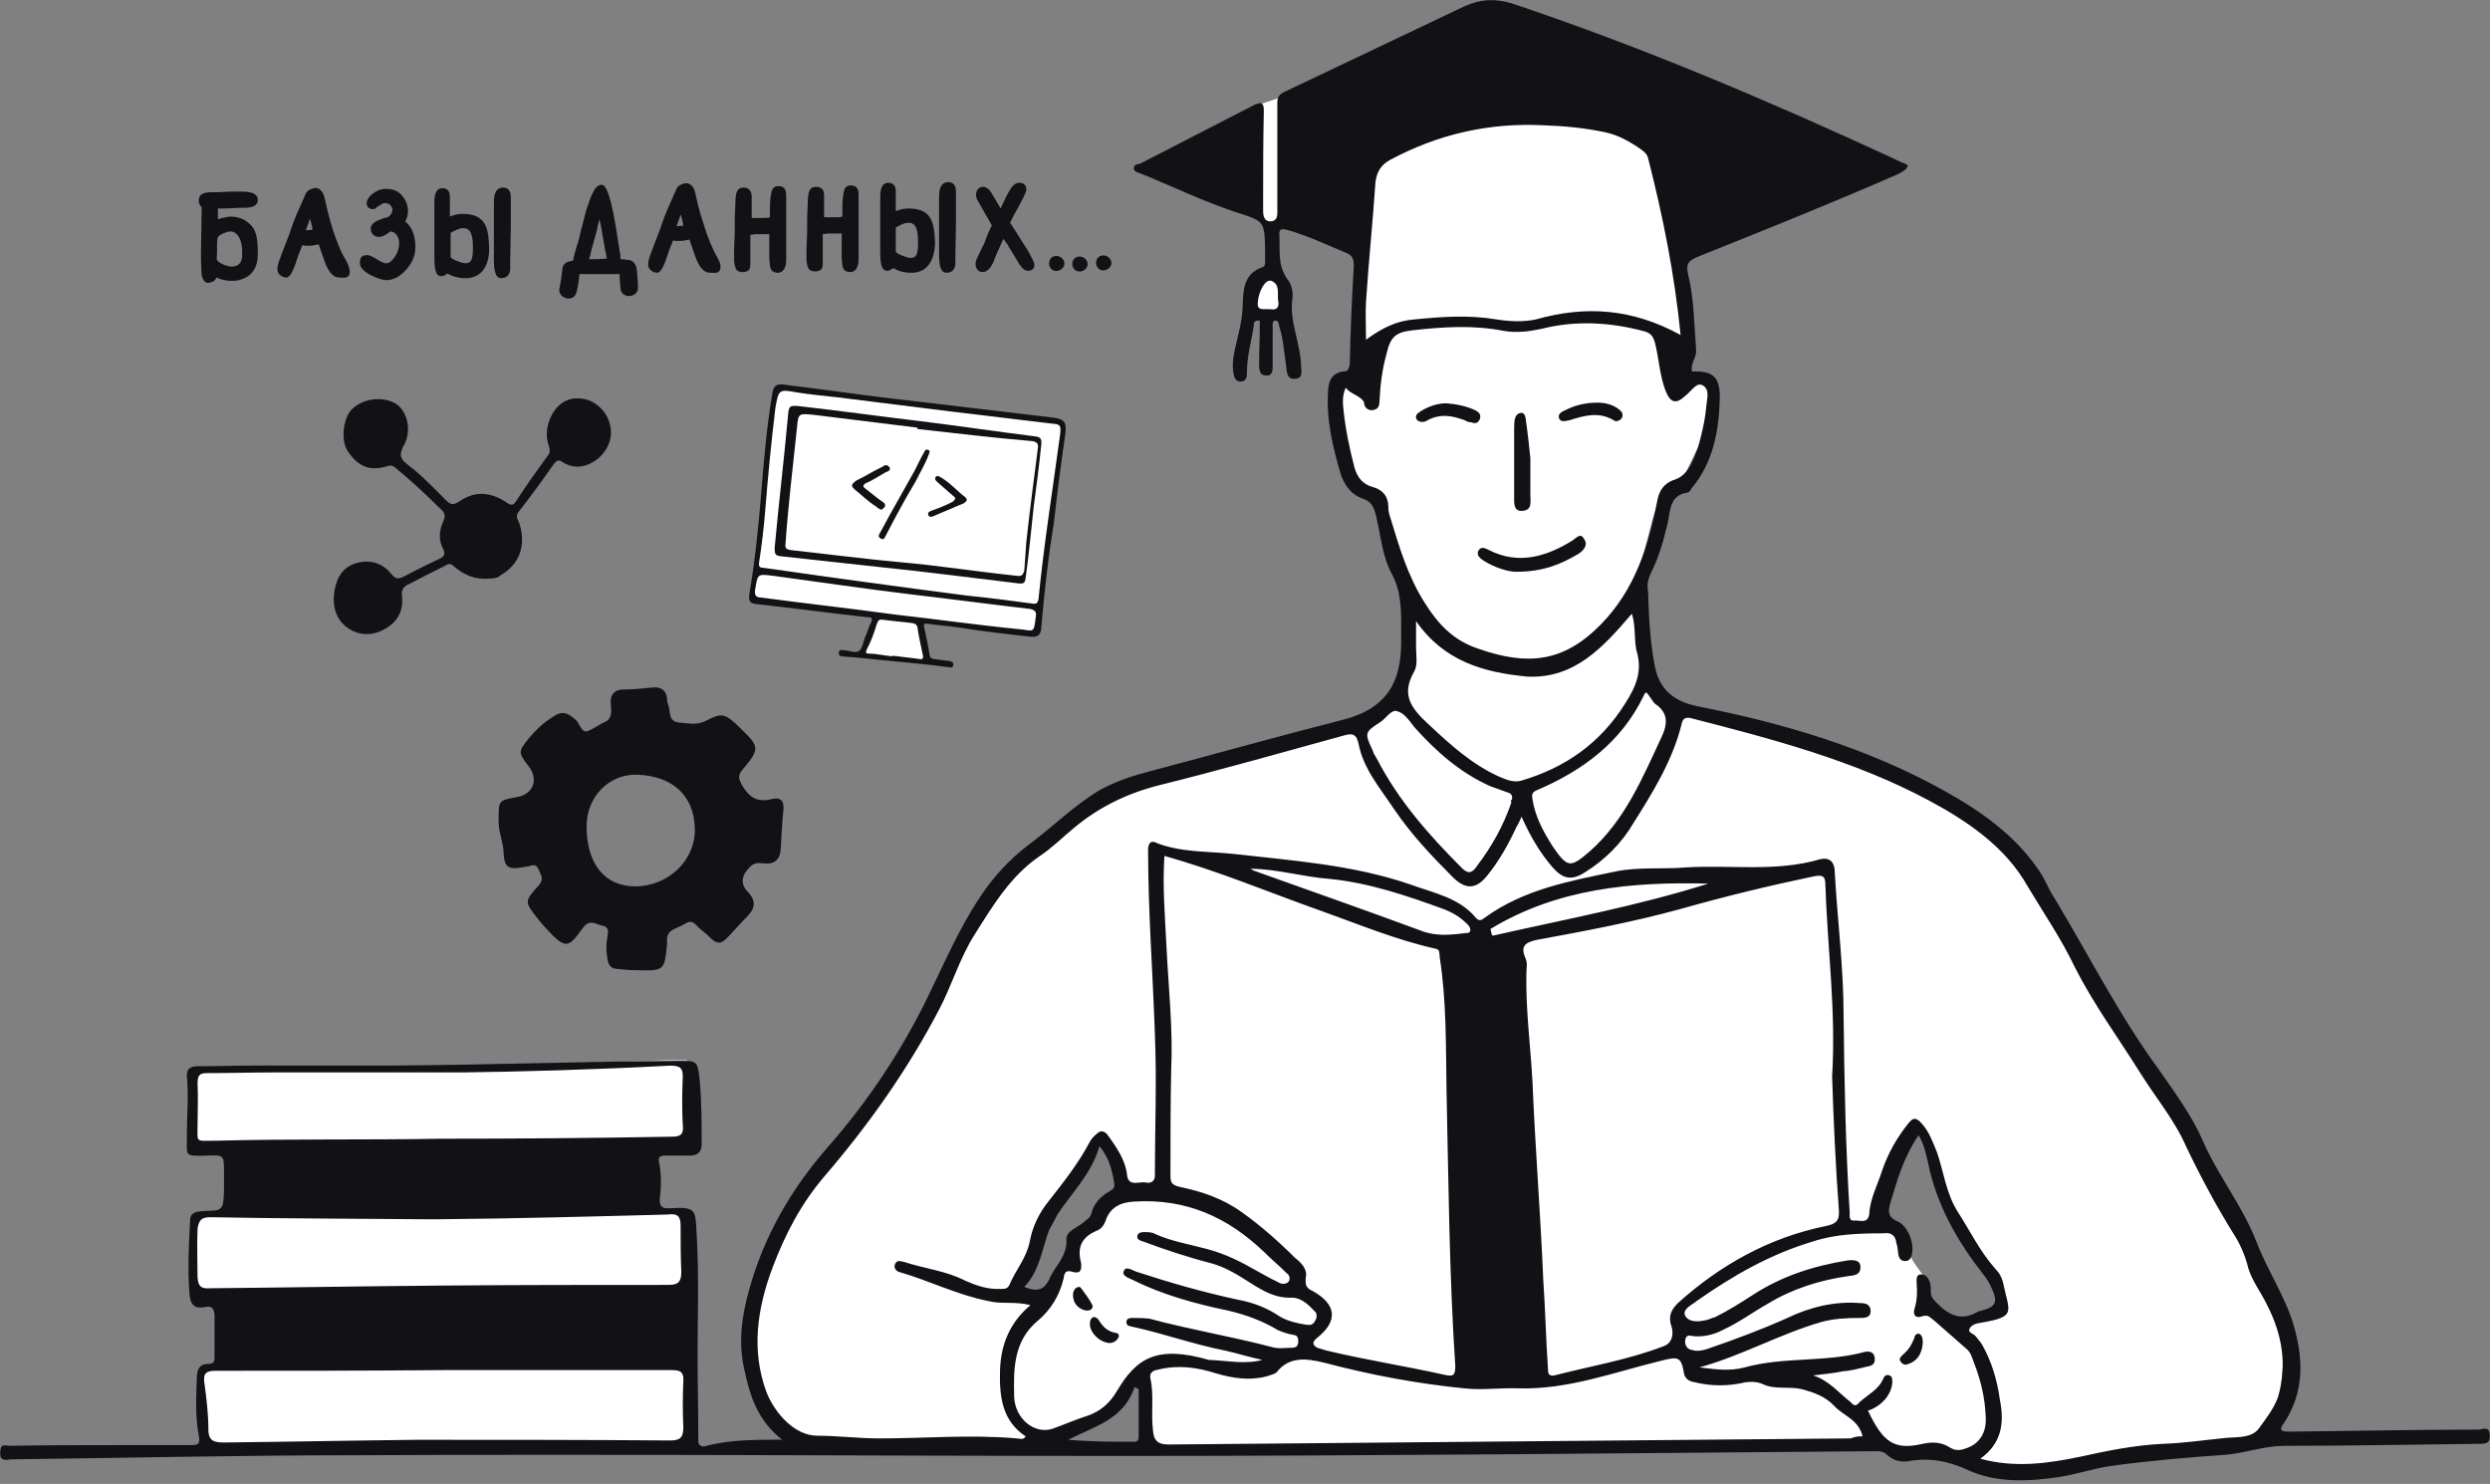 <svg height="267" viewBox="0 0 448 267" width="448" xmlns="http://www.w3.org/2000/svg"><rect x="0" y="0" width="448" height="267" fill="#808080" stroke="none"/><g fill="none"><path d="m3.469 4.766h.61.246c1.336 0 2.678-.123 2.924-.123.973 0 1.705 0 2.192-.123 1.096-.246 1.219-.973 1.219-1.219 0-1.582-1.945-1.582-3.651-1.582-.123 0-1.705 0-3.527.123-.363 0-.849 0-1.342 0-.83 0-1.932.182-2.068 1.174-.045.311-.019.733.097 1.031.032.078.389.525.389.473 0 0-.123 7.911-.123 7.911v.973.733c0 .849.123 2.192.123 2.555.246 1.219.733 1.459 1.219 1.459.733-.123 1.219-.363 1.459-.973.733.363 1.582.61 2.801.61s2.192-.363 3.041-.973c1.096-.849 1.582-2.192 1.582-3.897 0-2.068-.123-3.897-1.096-4.993-1.096-1.219-2.315-1.705-4.014-1.705-.61.123-1.336.246-2.068.486v-.123c-.013-.48-.013-1.089-.013-1.816zm-.097 9.35c-.032-.045-.052-.091-.071-.143-.065-.182-.045-.389-.019-.584.104-.94-.026-1.893.071-2.834.039-.35.052-.681.344-.888.447-.331 1.472-.765 2.036-.772.635-.006 1.2.441 1.517.986.493.849.603 1.939.603 2.905 0 .824-.039 1.686-.824 2.166-.532.324-1.213.331-1.816.156-.532-.143-1.517-.512-1.842-.992zm20.743-5.687c-.519-1.628-.947-3.281-1.29-4.922-.11-.532-.22-1.076-.493-1.55-.305-.532-.934-1.057-1.582-.843-.486.123-1.219.363-1.459.973-.486 1.096-.973 2.192-1.459 3.288-.486 1.096-.849 2.068-1.096 2.801-.246.61-.363 1.219-.61 1.705l-.973 2.555c-.123.363-.363.849-.486 1.336l-.123.246c-.363 1.096-.363 1.459-.363 1.705 0 .849.849 1.459 1.582 1.459.486 0 .973-.486 1.705-2.555.486-1.582.973-2.678 1.219-3.288.246.123.486.123.733.123h.486c.61 0 1.096-.123 1.705-.246.363 1.096.733 2.068 1.096 3.164.733 1.945 1.582 2.801 2.555 2.801.571 0 1.44.201 1.783-.376.136-.233.169-.512.149-.785-.084-1.251-1.07-2.458-1.569-3.586-.577-1.297-1.076-2.639-1.511-4.007zm-3.605.11c-.363.123-.61.123-.849.123h-.363c.246-.61.486-1.336.733-2.068 0 .123.123.246.123.363.11.363.233.849.357 1.582zm16.678-1.465c.363-.61.486-1.219.486-1.945 0-.849-.363-1.829-.973-2.555-.733-.973-1.705-1.336-3.041-1.336-1.705 0-3.411 1.459-3.411 2.555 0 .733.486 1.096 1.219 1.096.246 0 .363-.123.61-.363.246-.123.733-.486.973-.61.123-.123.363-.123.486-.123.849 0 1.336.61 1.336 1.219 0 .363-.123.849-.849 1.336-.363.123-.733.123-1.219.363-.61.246-1.829.61-1.829 1.705 0 .849.61 1.459 1.459 1.459.849 0 1.582-.61 2.068-.973.486 0 .849.246 1.096.61.363.363.486.973.486 1.582 0 .733-.246 1.582-.733 2.315-.363.486-.849 1.219-1.582 1.219-.486 0-1.096-.363-1.705-.733-.61-.363-1.219-.733-1.705-.733-.973 0-1.336.363-1.336 1.459 0 1.705 3.774 3.041 4.747 3.041 1.336 0 2.555-.733 3.527-1.829 1.219-1.336 1.705-2.678 1.705-4.137 0-1.829-.486-3.164-1.336-4.137-.117-.117-.357-.363-.48-.486zm17.527-6.082c-1.582.123-1.582 1.829-1.582 3.041v3.527 2.555.849 2.678c0 1.945.123 3.651 1.336 3.651 1.459 0 1.705-1.219 1.582-2.315l.123-6.692v-5.602c0-1.452-.849-1.692-1.459-1.692zm-7.185 4.747c-.733 0-1.459.123-2.315.486v-3.527c0-1.336-.733-1.582-1.336-1.582-1.459 0-1.459 1.829-1.459 2.924v3.411 2.555 1.096 2.315c0 1.829.123 3.527 1.219 3.527.486 0 .849-.246 1.096-.486.849.486 1.945.849 3.288.849 2.678 0 4.26-1.945 4.26-5.356-.123-3.534-.486-6.212-4.753-6.212zm.493 8.883c-.486 0-1.096-.246-1.705-.486-.363-.123-.733-.363-.973-.61 0-.123 0-.486 0-.973 0-.486 0-.973 0-1.096 0-.486 0-1.336 0-1.945v-.363c.486-.246 1.459-.849 2.192-.849.849 0 1.829.246 1.829 3.411-.006 2.185-.246 2.911-1.342 2.911zm42.842-7.061c-.61-1.829-.849-2.801-.973-3.288-.486-2.192-.61-2.678-.733-2.924-.123-.363-.363-.61-.61-.849-.363-.246-.733-.363-1.096-.246-.486.123-1.219.363-1.459.973-.486 1.096-.973 2.192-1.459 3.288-.486 1.096-.849 2.068-1.096 2.801-.246.61-.363 1.219-.61 1.705l-.973 2.555c-.123.363-.363.849-.486 1.336l-.123.246c-.363 1.096-.363 1.459-.363 1.705 0 .849.849 1.459 1.582 1.459.486 0 .973-.486 1.705-2.555.486-1.582.973-2.678 1.219-3.288.246.123.486.123.733.123h.486c.61 0 1.096-.123 1.705-.246.363 1.096.733 2.068 1.096 3.164.733 1.945 1.582 2.801 2.555 2.801.48 0 1.174.143 1.582-.162.214-.162.324-.434.357-.7.058-.616-.182-1.174-.473-1.692-.979-1.699-1.835-3.767-2.568-6.205zm-3.651.246c-.363.123-.61.123-.849.123h-.363c.246-.733.486-1.336.733-2.068 0 .123.123.246.123.363.117.363.24.849.357 1.582zm17.287-7.061c-.363 0-.733 0-.973.246-.363.246-.486.849-.61 1.705-.123.856-.123 2.068-.123 3.651-.246.123-.733.123-1.336.123h-1.096c-.246 0-.486 0-.849 0 0-.363 0-.849 0-1.459 0-1.096 0-1.829 0-2.432 0-.363-.123-1.582-1.459-1.582-1.219 0-1.336.973-1.459 2.068 0 .123 0 1.096-.123 3.164v1.829c0 .486 0 1.705-.123 4.014v2.192c.123.849.246 1.336.486 1.582.246.246.61.363 1.096.363.61 0 1.096-.246 1.219-.61.123-.246.123-.733.123-1.336v-.363c0-.733 0-1.582 0-2.555 0-.733 0-1.336 0-1.829l.849-.123h1.829.733v2.068 2.432c.123 1.096.123 1.459.246 1.705.123.246.363.733 1.336.733 1.459-.123 1.459-1.829 1.459-2.678 0-.486 0-1.219 0-2.315s0-1.829 0-2.315c0-.849 0-1.705 0-2.801v-.733c0-.973 0-1.945 0-2.801 0-.856-.006-1.822-1.226-1.945zm13.027-.123c-.363 0-.733 0-.973.246-.363.246-.486.849-.61 1.705-.123.849-.123 2.068-.123 3.651-.246.123-.733.123-1.336.123h-1.096c-.246 0-.486 0-.849 0 0-.363 0-.849 0-1.459 0-1.096 0-1.829 0-2.432 0-1.096-.486-1.582-1.459-1.582-1.219 0-1.336.973-1.459 2.068 0 .123 0 1.096-.123 3.164v1.829c0 .486 0 1.705-.123 4.014v2.192c.123.849.246 1.336.486 1.582.24.246.61.363 1.096.363.61 0 1.096-.246 1.219-.61.123-.246.123-.733.123-1.336v-.363c0-.733 0-1.582 0-2.555 0-.733 0-1.336 0-1.829l.849-.123h1.829.733v2.068 2.432c.123 1.096.123 1.459.246 1.705.123.246.363.733 1.336.733 1.459-.123 1.459-1.829 1.459-2.678 0-.486 0-1.219 0-2.315s0-1.829 0-2.315c0-.849 0-1.705 0-2.801v-.733c0-.973 0-1.945 0-2.801 0-.856-.013-1.822-1.226-1.945zm17.281-.603c-1.582.123-1.582 1.829-1.582 3.041v3.527 2.555.849 2.678c0 1.945.123 3.651 1.336 3.651 1.459 0 1.705-1.219 1.582-2.315l.123-6.692v-5.602c.006-1.452-.849-1.692-1.459-1.692zm-7.055 4.747c-.733 0-1.459.123-2.315.486v-3.527c0-1.336-.733-1.582-1.336-1.582-1.459 0-1.459 1.829-1.459 2.924v3.411 2.555 1.096 2.315c0 1.829.123 3.527 1.219 3.527.486 0 .849-.246 1.096-.486.849.486 1.945.849 3.288.849 2.678 0 4.137-1.945 4.26-5.356-.13-3.534-.493-6.212-4.753-6.212zm1.699 5.966c0 2.192-.246 2.924-1.336 2.924-.486 0-1.096-.246-1.705-.486-.363-.123-.733-.363-.973-.61 0-.123 0-.486 0-.973s0-.973 0-1.096c0-.486 0-1.336 0-1.945v-.363c.486-.246 1.459-.849 2.192-.849.849-.013 1.822.227 1.822 3.398zm20.328 2.678c-.246-.486-.61-1.219-1.219-2.068l-1.459-2.315c-.486-.733-.849-1.336-1.096-1.705l.61-1.219.733-1.336.849-1.582c.61-1.219.733-1.582.733-1.829 0-.733-.486-1.219-1.219-1.219-.61 0-1.096.363-1.459.849-.246.363-.61.973-.973 1.705 0 0-.849 1.829-.973 2.068l-1.582-2.678c-.486-.849-1.096-1.219-1.582-1.219-.921 0-1.368.908-1.245 1.744.045.331.22.629.383.921.824 1.42 1.634 2.847 2.445 4.273-.123.246-.363.733-.733 1.582l-.246.61c-.246.733-.486 1.336-.733 1.705l-.733 1.582c-.363.61-.486 1.096-.486 1.459 0 .849.486 1.459 1.219 1.459.486 0 1.096-.123 1.829-1.459.123-.123.363-.973.849-2.068.486-.973.733-1.705 1.096-2.432l.733.973c.246.486.486.849.733 1.219 0 0 1.096 1.822 1.096 1.829.318.532.668 1.154 1.2 1.504.441.292 1.148.279 1.543-.091.175-.162.272-.402.285-.642.019-.558-.357-1.148-.597-1.621zm-72.546.603c-.032 0-.071 0-.104.006-.311-.078-.713-.123-1.206-.123-.006-.071-.019-.149-.026-.227 0-.006 0-.006 0-.013 0-.363 0-.733-.123-1.096l-.733-4.623c-1.219-7.425-2.192-7.425-2.555-7.425-.61 0-1.096.486-1.582 1.459-.363.733-.733 1.829-1.096 2.924-.363 1.219-.61 2.432-.973 3.651-.246 1.096-.486 2.192-.849 3.164-.246.849-.486 1.705-.61 2.432-.123 0-.363.123-.486.123-.006 0-.019.006-.026.006-.888.071-1.433.765-1.433 1.576-.123 1.096-.246 2.068-.486 3.164-.486 1.945 2.555 2.801 3.041.849.298-1.096.434-2.192.538-3.288h3.599 1.582 1.829c.065-.006.136-.013.201-.019.052.824.078 1.673.162 2.458 0 2.068 3.164 1.945 3.164 0 0-1.096-.123-2.315-.246-3.411-.123-.856-.733-1.589-1.582-1.589zm-3.774-.24c-1.219.123-2.192.123-3.164.123v-.123c.123-.363.246-.849.363-1.459.363-1.459.849-2.924 1.096-4.014 0-.363.123-.733.246-1.096 0-.246.123-.363.123-.486.123.486.246 1.096.363 1.705.486 2.911.849 4.863.973 5.35z" fill="#111116" transform="translate(35.728 32.746)"/><path d="m89.71 147.427c0-3.411 0-3.411 3.288-4.014 2.924-.486 4.014-3.164 2.068-5.602-1.829-2.432-1.829-2.555 0-4.87 1.219-1.459 2.555-2.801 4.137-3.774 1.829-1.336 2.801-1.096 4.507.486.61.61.973 2.432 2.192 1.829 1.096-.486 2.068-1.219 3.164-1.705.973-.486.973-1.829.849-2.801-.246-2.068.61-3.041 2.801-2.924 1.582 0 3.164-.246 4.747-.363 1.459-.123 2.432.486 2.555 2.068 0 .246 0 .486.123.849.61 1.219-.123 3.288 2.192 3.411 1.582.123 2.924.486 4.507-.246 3.041-1.582 3.527-1.459 6.089.973.123.123.246.246.363.363 3.411 3.288 3.411 3.651.363 7.301-.849.973-.849 1.582-.246 2.678 1.219 2.192 2.678 3.411 5.479 2.678 1.459-.363 2.192.246 2.068 1.829-.246 2.432-.363 4.747-.486 7.185-.123 1.829-1.096 2.801-3.041 2.555-1.096-.123-1.945-.123-2.801.973-1.336 1.459-1.336 2.924 0 4.26 1.459 1.582 1.219 2.924-.246 4.383-1.336 1.336-2.555 2.801-3.774 4.014-.973.849-1.582.849-2.555 0-.61-.61-1.459-1.336-2.068-1.829-.849-.61-1.219-1.829-2.678-.973-1.459.973-3.527.973-3.288 3.288v.363c-.486 4.87-.486 4.87-5.479 4.747-1.219 0-2.555-.123-3.651-.246-1.459-.123-1.582-1.459-1.705-2.555-.123-1.096-.123-2.068.123-3.288.123-.973.246-1.705-.973-1.945-1.219-.24-2.192-1.219-3.411.363-2.678 3.651-3.041 4.137-6.815 0-.486-.486-.973-1.096-1.336-1.582-2.432-3.041-2.432-3.164.123-5.966 1.096-1.219.363-1.945 0-2.924-.486-1.219-1.336-.61-2.068-.486-.123 0-.123 0-.123 0-3.411.61-4.014.363-4.137-3.164-.246-1.803-.973-3.631-.856-5.337zm15.828 1.219c0 6.692 3.164 10.835 8.767 10.835 5.842 0 10.835-4.623 10.712-10.349-.123-6.329-4.383-9.493-10.226-9.739-5.239-.24-9.253 4.02-9.253 9.253zm-17.287-44.554c-2.801.246-4.623-.61-6.452-2.068-.61-.61-.973-.733-1.705-.246-2.192 1.096-4.383 2.192-6.452 3.288-.849.363-1.459.849-1.336 2.068.363 2.801-.849 4.87-3.164 6.089-1.945 1.096-4.137 1.219-6.205 0-2.432-1.459-3.164-4.014-2.801-6.692.363-2.192 1.219-4.26 3.651-5.11 2.555-.849 4.993-.246 6.692 1.945.733.849 1.219.849 2.192.363 2.068-1.096 4.26-2.192 6.329-3.164.849-.363 1.219-.733.733-1.829-.849-1.459-.733-3.288 0-4.87.61-1.219.123-1.829-.61-2.432-2.555-2.555-5.356-5.11-8.157-7.425-.61-.363-.849-.246-1.336-.123-3.164.973-5.356 0-7.185-2.924-1.096-1.829-.733-5.719.849-7.301 1.945-1.945 5.356-2.432 7.788-1.096 2.192 1.219 3.164 4.993 1.459 7.788-.849 1.705-.363 2.315.849 3.288 2.432 1.829 4.623 4.137 6.815 6.329.849.849 1.336.973 2.432.246 2.801-1.945 5.602-1.705 8.397.123.849.61 1.336.733 1.945-.363 1.829-2.801 3.651-5.356 5.602-8.034.363-.363.363-.849.246-1.459-.61-1.705-.61-3.288.123-5.11.973-2.432 3.041-4.014 5.602-3.651 2.192.123 4.507 2.068 5.11 4.383.733 2.432-.123 4.623-1.945 6.329-1.829 1.459-4.137 2.192-6.452.733-.849-.61-1.219-.246-1.829.61-1.945 2.801-4.014 5.602-6.089 8.28-.733.849-.123 1.459.123 2.192 1.219 3.897 0 7.301-3.411 9.253-.35.467-1.323.59-1.809.59z" fill="#111116"/><g transform="translate(134.744 69.123)"><path d="m4.39 1.738-1.096 9.862-1.219 13.63-.726 6.575-.856 6.452 1.096.733 11.684 1.336 9.5 1.219 10.342 1.219 14.246 1.699 3.528.369 1.096-.369.363-3.768 4.02-32.259.123-1.459-50.882-6.452z" fill="#fff"/><path d="m20.212 48.483 4.753.61 6.328.726.85.123-1.459-8.034-7.548-1.213z" fill="#fff"/><g fill="#111116"><path d="m54.909 24.627c-1.096 6.815-1.705 12.417-2.192 17.897 0 .486-.123.973-.123 1.459-.123 1.096-.61 1.582-1.829 1.459-4.507-.486-8.767-.973-13.267-1.705-1.829-.246-3.527-.363-5.233-.61-.61-.123-.849-.123-.733.61.363 1.705.733 3.288.973 4.993.123.61.363.61.849.733.849.123 1.945.246 2.801.363.363.123.733.246.61.733-.123.61-.486.363-.849.363-5.356-.733-10.712-1.096-16.191-1.705-.973-.123-2.068-.123-2.924-.246-.363 0-.733-.246-.61-.733.123-.61.486-.363.849-.363.973 0 2.068.61 2.801.123.61-.486.733-1.705 1.096-2.555.363-.733.61-1.705.973-2.432.486-.973.123-1.096-.733-1.096-6.575-.733-12.904-1.582-19.479-2.315-1.582-.123-1.829-.486-1.582-2.068.973-5.719 1.582-11.685 2.068-17.527.486-5.966.973-11.931 1.945-17.773.246-2.068.733-2.432 2.801-2.068 6.205.733 12.657 1.705 18.869 2.432 9.616 1.096 19.356 2.315 28.849 3.411 1.705.246 2.555.486 2.315 2.678-.843 5.836-1.569 11.561-2.056 15.945zm-15.828 13.39c4.747.486 8.28.973 11.931 1.459.733.123.973-.123 1.096-.849.973-9.863 2.555-19.719 3.897-29.698.123-1.459.123-1.705-1.459-1.829-6.089-.733-12.171-1.459-18.26-2.192-6.815-.849-13.636-1.705-20.451-2.555-2.315-.246-4.747-.486-7.061-.849-3.411-.61-3.411-.61-4.014 2.801-.733 6.089-1.336 12.294-1.829 18.5-.246 3.041-.61 6.089-1.096 9.253-.123.733.123.973.733.973 12.657 1.816 25.191 3.521 36.513 4.986zm-13.02 3.404c7.548.849 15.219 1.945 22.76 2.678 2.432.246 2.432.849 2.801-2.315.123-.849-.123-1.096-.973-1.336-7.301-.849-14.609-1.829-21.91-2.678-8.034-.973-16.191-2.192-24.342-3.288-2.924-.363-2.801-.363-3.288 2.555-.123.849.123 1.336.973 1.336 8.151 1.102 16.062 1.952 23.979 3.048zm-.246 7.548v-.123c1.705.246 3.288.363 4.87.61.61.123.733-.123.61-.733-.363-1.705-.733-3.288-.973-4.993-.123-.486-.363-.61-.849-.733-1.829-.246-3.527-.363-5.356-.61-.733-.123-.849.123-1.096.733-.486 1.582-.973 3.041-1.829 4.623-.246.61-.123.733.363.733 1.459.006 2.801.37 4.26.493z"/><path d="m30.437 6.607c7.061.849 14.24 1.945 21.178 2.801.973.123 1.096.61.973 1.582-.363 3.651-.849 7.425-1.336 10.958-.486 4.383-.849 8.52-1.459 12.904-.123.973-.363 1.096-1.459.973-8.157-.973-16.431-2.068-24.835-2.924-5.842-.61-11.931-1.336-17.773-1.945-.973-.123-1.096-.363-1.096-1.459.733-8.034 1.705-16.068 2.432-24.102.123-1.459.363-1.582 1.829-1.459 7.431.849 14.492 1.822 21.547 2.672zm-.117 1.459c0-.123 0-.123 0-.246-6.205-.733-12.541-1.582-18.746-2.315-2.678-.246-2.678-.246-2.924 2.315-.733 7.061-1.582 13.876-2.068 20.938-.123.849.246.973.973 1.096 6.692.733 13.144 1.582 19.842 2.192 6.938.61 13.753 1.705 20.815 2.432.849.123 1.096-.123 1.336-.973.123-1.829.246-3.411.363-5.11.61-5.602 1.336-11.075 2.068-16.801.123-.733 0-1.096-.849-1.336-7.178-.603-14.116-1.459-20.808-2.192z"/><path d="m32.389 12.573c-.61 1.705-1.582 3.288-2.432 4.993-1.829 3.041-3.527 6.205-5.233 9.493-.246.363-.363 1.096-.973.733-.733-.363-.246-.849 0-1.336 1.945-3.651 4.014-7.185 5.966-10.712.61-1.096 1.096-2.315 1.829-3.527.123-.246.246-.61.733-.363.35.11.227.357.11.72zm4.747 8.034c0-.246-.246-.363-.363-.486-.973-.849-1.945-1.705-2.924-2.555-.246-.246-.486-.486-.246-.849.246-.363.61-.123.849 0 1.705.973 2.924 2.432 4.507 3.651.486.363.123.849-.363 1.096-1.829.733-3.651 1.582-5.479 2.315-.363.123-.733.123-.849-.246-.123-.363.123-.61.486-.733 1.336-.486 2.678-.973 4.014-1.705.006-.123.246-.24.37-.486zm-13.39 1.945c-.486-.123-.733-.486-.973-.61-1.336-.849-2.432-1.945-3.651-2.924-.849-.733-.733-.973.246-1.705 1.582-.733 3.041-1.705 4.623-2.432.363-.246.849-.61 1.336.123.246.486-.363.733-.733.849-1.096.61-2.315 1.459-3.527 1.945-.61.363-.61.61-.123.973.973.733 2.068 1.705 3.164 2.432.363.246.486.486.363.849-.486.499-.603.622-.726.499z"/></g></g><g fill="#fff"><path d="m287.332 16.601.752.058c3.751.292 7.297.602 7.84.764.549.163 2.995 1.955 5.53 3.943l.564.444c2.915 2.306 5.773 4.731 5.836 5.106.123.733-4.993 10.589-4.993 10.589l-2.315 6.815 2.801 14.972-2.432 4.747.123 3.897h4.383l2.068 1.219s.363 2.315 0 3.041c-.053.316-.423 1.881-.826 3.556l-.192.797c-.471 1.948-.926 3.804-.926 3.804l-2.801 5.842-4.014 2.678-1.459 4.747-3.527 13.636 1.459 13.876s2.432 3.651 2.678 3.897c.123.123 4.993 2.432 4.993 2.432l15.219 4.014 20.082 6.329 14.849 7.548 8.52 6.692 8.644 14.123 9.007 15.822 14.849 23.616 10.576 19.245 4.747 10.958 1.705 6.692-.849 8.644-2.315 5.602-2.678 2.432-11.685 1.219-26.294 3.897h-7.911l-5.842-1.705-8.52-1.945h-5.11l-4.623-1.219-56.601.363-74.621.363-27.02.486-30.197-.486-5.11-.733-5.11-6.692-2.432-6.815v-10.712l3.041-7.548 3.651-9.13 4.26-6.815 9.863-11.685 10.226-15.705 6.692-13.267 6.815-11.808 15.705-13.636 6.329-3.411 12.904-4.623 11.075-3.041 14.609-3.897 9.007-3.164s.79-1.264 1.635-2.542l.254-.383c.891-1.332 1.762-2.543 1.762-2.185 0 .039.002.042.006.015l.01-.095c.049-.539.206-2.923.36-5.333l.038-.602c.159-2.503.307-4.87.318-5.049l.001-5.49-3.164-8.28-2.315-7.911-4.26-2.432-2.315-8.767-1.459-7.911 1.219-2.315 4.26.123-.733-11.685v-11.322l-11.685-4.26-2.432-.486h-2.068l-1.459-1.096-2.068-9.739-1.582-5.479 4.014-5.479 6.329-2.068 45.526-.733s4.418.299 8.812.636zm-83.359 232.712c-.973 0-1.977.608-2.039 1.824v.486c-.856 0-1.705.61-1.705 1.705v.123l-.123.123c-.123.117-.363.24-.61.363-.117 0-.24.123-.363.123-.486.24-.849.363-1.336.486-.486.123-.849.363-1.336.486-.733.246-1.096.61-1.219 1.096h-1.705c-.973 0-1.705.856-1.705 1.705h-.486l-.126-.005c-1.092.019-1.05 1.832.126 1.951l.184-.019c.183-.035.364-.104.549-.104.246-.123.493-.123.733-.123s.363.123.486.123c.123.123.363.123.486.123l.426-.013c.553-.032 1.056-.11 1.642-.11.685-.077 1.37-.154 2.085-.171l.433-.002c.291.004.588.019.893.05.082.082.216.11.333.119l.083.004.07.001c.75.152 1.591.301 2.411.309l.306-.004c.407-.015.804-.07 1.179-.181.108.027.222.043.34.046l.179-.004c.361-.027.74-.162 1.064-.404.37 0 .61-.24.733-.363.486-.61.733-1.219.357-1.829-.246-.61-.37-.973-.733-1.096.123-.849.123-1.829.123-2.678 0-.856 0-1.705.123-2.315.056-1.161-.801-1.767-1.726-1.82zm140.272-44.189-.123.123c-2.068 2.678-5.966 8.52-4.993 11.931v.123c-.123 1.705 0 2.678 1.459 3.897.61.61 1.219 1.336 1.829 2.192.363.486.733.973 1.096 1.336-.123.123-.123.486 0 .849.34.853.919 1.703 1.529 2.555l.526.73c.087.122.174.244.26.366.123.123.123.123.123.363 0 .246 0 .486.123.733.123 1.705.246 3.527 1.336 4.87.486.733 1.219 1.219 2.068 1.459.123.123.246.123.363.246 0 0 .123.123.246.123 1.945.849 8.52 1.219 9.863-.849 1.219-1.945-.61-4.383-1.945-6.205-.123-.246-.363-.486-.486-.61-.363-1.096-1.096-2.192-1.829-3.288-.272-.457-.548-.845-.822-1.267l-.273-.438c-.486-.849-1.096-1.705-1.705-2.432-1.582-2.678-2.801-5.479-4.014-8.52-.486-3.041-1.096-5.966-2.678-8.767-.123-.123-.123-.123-.123-.246 0-.123-.123-.123-.123-.246v-.123c-.733-1.096-2.432 0-1.705 1.096zm-145.819.966c-.733 0-1.459.486-1.582 1.096-.123.123-.363.486-.363.849v.486c-.123 0-.363.123-.486.363-.363.486-.486 1.096-.733 1.582-.363.123-.733.486-1.096 1.096-.363.61-.61 1.336-.849 1.945-.123.486-.363.973-.486 1.336 0 .123 0 .123-.123.123l-.123.123c-.486.123-.849.486-1.096 1.096-1.582 1.705-2.801 3.897-3.651 5.966-.123.486-.246.849-.363 1.219-.123.363-.246.849-.363 1.219-.363 0-.733.363-.849.733-.123.363-.363.733-.486 1.096-.676.114-1.143.432-1.399 1.056l-.06.163c-.123.363-.363.733-.486 1.219h-.123c-.849.486-1.219 1.705-.733 2.678.486.486.849.849 1.582 1.219.363 0 .849.123 1.096.363.713.616 1.926.616 2.659-.117.363-.363.486-.849.486-1.459.733-.486 1.219-1.459 1.459-2.068l.052-.052.096-.096c.014-.014.028-.028.04-.04l.058-.058c.099-.099.118-.118.185-.185l.061-.061c.123-.123.123-.123.123-.246s.123-.123.123-.246c.123-.363.123-.849.123-1.219.106 0 .297-.091.427-.267l.059-.096c.733-.733 1.219-1.582 1.582-2.432.103-.405.12-.725.123-1.034l.001-.185c.363-.123.733-.363.849-.733.123 0 .123-.123.123-.123.486 0 1.096-.123 1.459-.486.61-.486.973-.973 1.336-1.582.246-.363.363-.61.61-.973.363-.486.486-1.219.363-1.945 0-.123.123-.363.363-.486l.073-.092.1-.182c.019-.03.042-.059.073-.089.123-.123.123-.246.123-.363.849-.123 1.945-.849 2.315-1.705 0-.123 0-.123.123-.246 0-.123.123-.123.123-.246.849-.733.733-2.432-.363-3.041v-1.705c0-.849-.363-1.219-.849-1.582-.123-.849-.733-1.582-1.705-1.582z"/><path d="m227.631 49.806s-1.459 1.945-1.582 2.068c0 .123-1.096 2.678-1.096 2.801s.486 1.705.486 1.705h4.383s1.096-.486 1.096-.733c0-.123-.123-3.897-.363-4.014-.123-.123-1.219-2.068-1.219-2.068h-1.705z"/><path d="m34.937 192.22h33.109l29.821-.732 22.157-.733h3.528v3.897l.849 6.692-.486 3.411-5.479 1.219-1.946.732-81.676-.849-1.096-2.678.733-8.281z"/><path d="m35.061 218.884 4.014-1.219h70.847 12.171l1.459 2.432.363 12.294s-3.651 2.432-4.26 2.432c-.486 0-85.21-1.945-85.21-1.945l-.486-4.993zm1.096 27.143 3.651-1.096 83.382 1.096s1.459 2.068 1.219 2.432c-.123.363 0 10.712 0 10.712s-1.945.363-2.678.733c-.733.37-40.17.733-40.17.733l-45.649-.486v-4.623-9.493h.246z"/></g><path d="m447.955 258.075c-.123-1.582-1.336-.849-2.068-.849-11.322 0-22.52.246-33.842.363-1.219 0-2.315 0-1.096-1.582 3.774-5.719 3.411-11.685 1.705-17.65-1.582-5.233-4.747-9.863-6.692-14.972-2.555-6.575-7.061-12.048-9.739-18.383-1.945-4.383-4.993-8.52-7.788-12.541-7.061-9.616-12.541-20.451-18.746-30.794-1.096-1.582-1.705-3.411-2.801-4.993-4.26-6.329-10.466-10.712-16.801-14.24-13.876-7.788-29.095-12.294-44.554-15.335-4.26-.849-6.938-2.924-7.788-7.185-.849-4.383-1.096-8.767-1.219-13.39-.246-1.336 0-2.315.486-3.411 1.459-2.801 2.315-5.966 3.041-9.007.486-2.315.363-4.993 3.527-5.479.246 0 .61-.363.733-.733 4.014-4.747 4.993-10.589 5.11-16.431 0-3.774-1.336-4.747-4.993-4.623-.363-1.459.849-2.432.733-3.897-.363-4.623-.363-9.253-1.459-13.636-.363-1.829 0-2.315 1.582-3.041 12.171-4.87 24.342-9.739 36.273-14.972.61-.363 1.336-.61 1.705-1.459-.123-.246-.363-.363-.486-.363-.973-.363-1.829-.849-2.678-1.219-22.157-10.226-44.794-19.842-68.046-27.63-3.288-.973-5.719-.733-8.52.486-10.712 5.11-21.547 10.226-32.259 15.335-1.096.486-1.459.973-1.459 2.068v19.232c0 .849.123 1.945-1.096 2.068-1.336.123-1.459-1.096-1.459-1.945 0-.733 0-1.582 0-2.315 0-5.233 0-10.349.123-15.459 0-1.336-.123-1.945-1.705-1.219-6.815 3.527-13.753 7.061-20.575 10.589-.61.123-1.096.123-1.096.849 0 .486.61.733 1.096.849 5.719 2.315 11.445 5.11 17.404 7.061 4.993 1.582 4.993 1.582 5.11 6.692v2.068c0 .363 0 .973-.486 1.096-3.164 1.096-3.411 3.651-3.527 6.329 0 2.068-.363 4.014-.849 5.966-.486 2.315-1.219 4.383-.849 6.692.123.733.363 1.582 1.219 1.582 1.096 0 1.219-.733 1.219-1.582 0-2.801.733-5.479 1.219-8.28 0-.61 0-1.219 1.096-1.096v1.219c0 2.192-.123 4.507-.123 6.575 0 .849 0 2.068 1.219 2.068 1.336.123 1.219-1.096 1.219-1.945 0-2.068 0-4.383 0-6.692 0-.363-.123-1.096.363-1.219.733-.123.733.61.849 1.096.733 2.315.849 4.747 1.219 7.061.123 1.096.123 2.432 1.582 2.315 1.582-.123 1.096-1.336 1.096-2.432-.123-4.014-2.068-7.788-1.582-11.808.246-1.219-.123-2.801-.849-3.651-1.829-2.555-1.336-5.11-1.459-7.788-.123-1.219.246-1.459 1.459-1.096 3.527.973 6.815 2.555 10.349 4.014 1.219.486 1.582.973 1.582 2.432-.363 5.966-.61 11.808-.733 17.773-.246.849-.246 1.219-1.096 1.219-1.945.246-2.678 1.459-2.801 3.411-.363 5.356.849 10.226 2.315 15.219.733 1.945 1.829 3.527 3.897 4.26 1.582.486 2.068 1.582 2.432 3.164.849 3.527 1.096 7.185 2.801 10.349 1.705 3.164 1.705 6.329 1.705 9.863v2.315c0 7.061-2.315 12.048-10.589 14.123-11.445 2.924-22.76 6.089-34.205 9.13-3.288.849-6.452 1.829-9.493 3.527-4.507 2.678-8.397 6.575-12.657 9.739-3.527 2.678-6.329 5.719-8.767 9.37-3.897 5.842-6.452 11.931-9.493 18.137-4.747 9.739-10.835 18.869-18.013 27.02-6.575 7.548-11.445 15.945-14.123 25.684-1.336 4.747-1.945 9.493-.849 14.24.973 4.747 2.432 9.253 6.815 12.657-4.993 0-9.739 0-14 1.219-1.219 0-1.096-.849-1.096-1.582 0-4.87-.123-9.616-.123-14.609 0-7.061.246-14.123-.123-21.178-.363-5.11.363-5.842-5.11-5.479-1.219 0-1.582-.363-1.582-1.582.246-2.068.363-4.383-.123-6.692-.246-1.096.363-1.219 1.219-1.219h4.383c1.336 0 2.068-.733 2.068-1.945 0-3.897 0-7.788-.363-11.685-.363-3.527-.486-3.411-4.014-3.411-17.041.123-34.081.733-51.122.849-8.397 0-16.678 0-25.198 0-3.164 0-6.452.123-9.863.123-1.219 0-2.068.246-2.068 1.705.363 3.774 0 7.301 0 10.958.123 3.411-.733 3.527 3.527 3.411 3.164-.123 3.164-.123 3.164 3.041v3.041c-.123 3.774-.123 3.774-3.651 3.897-.363 0-.849.123-1.219.123-.733.246-1.219.61-1.219 1.459-.246 4.507-.486 8.883-.123 13.267.123 1.945.849 2.801 2.801 2.432 1.336-.363 1.705.486 1.705 1.705v7.425c0 .733-.246 1.096-1.096 1.096-1.336 0-1.945.61-2.068 2.068-.123 3.774-.363 7.301.363 10.958.246 1.459-.246 1.582-1.459 1.582-4.623 0-9.007 0-13.636 0-6.329 0-12.657 0-18.993.123-.486 0-1.459-.363-1.582.486-.123.486-.123 1.219 0 1.582.486.733 1.336.363 2.068.363 20.451-.246 41.143-.733 61.718-.733 46.259-.246 92.272.123 138.401.123 44.794 0 89.71-.486 134.51-.849 1.096 0 1.945-.123 2.801.733 1.096.973 2.315 1.219 3.527 1.096 3.897-.733 7.301-.123 10.958 1.582 5.11 2.315 10.835 2.068 16.431 1.219 3.041-.486 5.966-1.459 9.007-1.945 7.061-.973 14.123-1.582 21.178-2.068 3.527-.363 6.692-1.582 10.226-1.582 11.561 0 23.369-.246 35.054-.363 1.213-.006 2.068-.006 1.945-1.712zm-219.228-202.427c-1.459-.123-2.555.363-2.432-1.219.123-1.945 1.336-4.26 2.432-3.897 1.582.61 1.096 2.192 1.219 3.411.363 1.582-.493 1.829-1.219 1.705zm-190.139 149.599c-3.527 0-3.041.363-3.041-2.801 0-2.432.123-4.993 0-7.425 0-1.459.246-1.945 1.705-1.945 4.137 0 8.28-.123 12.294-.123h33.842c9.739-.123 23.493-.486 37.129-1.219 1.829 0 2.432.363 2.315 2.315-.123 2.924-.123 5.479 0 8.157.246 1.945-.363 2.315-2.068 2.315-13.753.246-27.63.363-41.389.363-13.643.24-27.156 0-40.786.363zm-.733 26.54c-1.582.123-2.192-.246-2.315-1.945 0-2.924-.123-5.719 0-8.767.246-1.582.733-2.068 2.315-2.068 12.657.246 25.561.246 38.225.363h3.041c13.753-.123 27.39-.486 41.02-.849 1.829-.246 2.315.363 2.315 2.068 0 2.801 0 5.479.123 8.28 0 1.829-.61 2.315-2.315 2.315-13.753 0-27.266 0-41.02.123-13.753.11-27.63.357-41.389.48zm85.087 16.794c-.123 2.801-.123 5.479 0 8.28 0 1.945-.733 2.315-2.432 2.315-15.095-.123-30.068-.123-45.28-.123-11.685.123-23.253.363-34.937.486-1.705 0-2.801-.246-2.801-2.315 0-2.924-.363-5.719-.733-8.52-.246-1.705.486-2.068 2.068-2.068 13.753 0 27.266 0 41.02-.123h41.02c1.589 0 2.198.363 2.075 2.068zm174.804-121.97c2.432 1.582 2.315 3.651 1.219 5.966-3.411 7.301-6.575 14.972-12.904 20.575-3.527 3.041-4.014 3.041-6.692-.849-1.705-2.678-3.164-5.356-3.651-8.52-.123-.733-.123-1.219.733-1.582 8.28-3.527 15.219-8.644 19.232-16.918.123-.246.123-.363.486-.733.72.726 1.089 1.576 1.576 2.062zm-42.971-10.103c0-1.336 0-2.801 0-4.747 5.11 7.301 12.294 9.253 20.082 9.979 8.52.363 13.636-5.356 18.746-11.322.733 2.315.363 4.623.849 6.692 1.096 3.651-.123 6.452-2.068 9.493-4.507 7.185-10.835 11.562-18.746 13.876-1.459.363-2.678-.246-3.897-.733-4.87-2.192-8.767-5.719-12.657-9.37-3.041-2.801-5.11-5.233-2.678-9.493.733-1.213.37-2.918.37-4.377zm-9.007-62.204c.486-7.301 1.219-14.363 1.705-21.547.246-1.945 1.096-3.164 2.678-4.014 8.644-4.623 17.773-6.692 27.513-6.205 3.774.123 7.425.486 10.958 1.219 2.432.486 4.623 1.705 6.692 3.164.486.363 1.096.849 1.219 1.582 2.678 10.466 4.747 20.815 5.842 31.773-8.644-4.747-17.041-5.356-26.047-2.801-2.315.486-4.747.363-7.061 0-4.993-.849-9.863-.486-14.849 0-3.164.246-5.842 1.582-8.644 3.651-.006-2.438-.13-4.753-.006-6.821zm4.383 38.834c-.246-.733-.363-1.219-.363-1.945 0-1.829-.973-3.041-2.678-3.527-1.945-.486-2.924-1.829-3.411-3.527-.849-3.288-1.582-6.692-1.945-10.103-.123-1.219-.363-2.678.363-4.26.973 1.219 2.555 1.336 3.288 2.555 0 .973.733 1.582 1.582 1.459 1.096-.123 1.219-.973 1.219-1.705.123-2.801.486-5.602 1.219-8.28.733-3.164 1.582-4.014 4.747-4.383 5.479-.61 10.958-.973 16.431.123 2.315.363 4.383.123 6.692-.363 6.205-1.582 12.541-1.219 18.746.486.973.363 1.336.733 1.705 1.945.733 2.801.849 5.966 1.945 8.767.849 2.068 1.829 2.432 3.527.849 1.096-.849 1.945-2.432 3.041-1.945 1.459.733.849 2.432.733 3.897-.363 3.527-1.096 7.061-2.678 10.226-.733 1.459-1.705 2.555-3.411 3.041-1.459.61-2.315 1.705-2.678 3.411-1.582 8.28-4.014 16.191-10.226 22.52-6.692 6.815-13.144 7.425-21.91 4.383-4.507-1.459-7.301-4.383-9.739-8.28-3.035-4.753-4.617-10.109-6.199-15.342zm-1.952 36.883c1.096-.61 2.068-2.432 3.164-2.068 1.336.363 2.192 1.705 3.041 2.801 3.897 4.383 8.28 8.28 13.753 10.712 1.096.363 1.945.733 3.041 1.096.486.123.973.363.849 1.219-.246.246-.246.363-.123.61-1.459 4.26-3.527 7.911-6.205 11.445-.733 1.096-1.459 1.582-2.678.363-5.966-5.966-11.445-12.171-15.335-19.719-.363-.61-.61-.973-.733-1.459-1.452-3.054-1.452-3.294 1.226-4.999zm-65.731 121.237c-.123-4.993-.123-9.979 4.26-13.636 2.315-1.945 3.897-4.507 4.623-7.548.123-.849.246-1.705 1.705-1.219 1.336.363 1.582-.363 1.459-1.582-.733-2.801 0-4.623 2.801-5.842.733-.246 1.219-.849 1.582-1.705.733-2.432 2.678-3.411 5.11-3.527 9.37-.61 16.918 2.801 23.493 9.13 1.219 1.219 2.678 2.432 3.897 3.651.486.363.849.849.486 1.582-.486.61-1.459.486-1.945.123-1.582-.733-3.411-1.829-4.993-2.678-2.801-1.582-5.602-2.801-8.767-3.527-2.801-.733-5.602-1.219-8.28-2.432-.61-.363-1.336-.363-2.068-.363-.486 0-1.219.123-1.219.849 0 .486.61.733 1.096.849 3.897 1.459 7.911 2.801 12.171 3.897 2.678.733 4.747 2.068 7.061 3.527 2.315 1.459 4.507 2.801 7.548 2.678 1.582 0 2.924 1.219 4.014 2.432.486.246.486 1.219.123 1.705-.363.733-.849.849-1.582.733-1.582-.246-3.288-.61-4.747-1.459-2.315-1.582-4.87-2.555-7.548-3.041-6.205-1.336-12.171-3.041-18.137-4.993-.849-.246-2.068-1.219-2.432-.123-.363.849.973 1.219 1.705 1.582 5.356 2.678 11.198 4.26 17.041 5.479 3.164.733 6.205 1.829 9.007 3.527.849.363 1.945.733 2.801.849.733.123.849.486.849 1.219 0 .733-.363 1.096-1.096 1.096-1.219 0-2.432.246-3.651-.123-7.425-1.945-14.849-3.164-22.034-5.11-1.096-.123-1.945-.123-3.041-.123-.363 0-1.096 0-1.096.733 0 .733.61.733 1.096.849 5.602 1.219 10.958 3.164 16.554 4.26 2.192.486 4.507 1.219 6.815 1.705-3.164.849-6.205.123-9.616 0-9.37-2.678-13.027-.363-16.554 5.602-1.219 2.068-2.801 3.527-5.11 4.383-2.315.733-4.507 1.705-6.575 2.432-3.158.973-6.685-1.822-6.809-5.842zm6.575-21.664c-.849 2.068-1.945 3.164-4.747 1.945 2.801-2.924 3.164-6.815 4.507-10.349.61-.973.973-1.829 1.459-2.678 2.432-3.774 6.089-7.185 7.548-12.294 1.829 2.192 2.315 4.507 2.678 6.815.123.973-.61 1.096-1.096 1.459-1.459.849-2.678 2.192-3.041 3.897-.246.849-.973 1.096-1.459 1.582-1.096.973-3.041 1.459-3.041 3.041.233 2.684-1.712 4.513-2.808 6.582zm48.567-65.738c6.815 2.432 13.513 5.233 20.575 6.815.973.123.733.849.849 1.582 1.219 7.788 1.096 15.705 1.219 23.616.363 16.554.486 33.355 1.582 49.91 0 1.705-.363 1.945-1.945 1.582-7.061-1.582-14.24-2.678-21.301-4.383-.486-.123-1.096-.363-1.582-.486-.849-.486-.973-.973-.123-1.705 3.897-3.041 3.651-6.089-.733-8.52-1.096-.486-1.336-.973-1.219-2.432.363-1.459-.849-2.678-1.945-3.527-2.924-2.924-6.089-5.719-9.493-8.157-3.527-2.555-7.301-3.774-11.322-4.623-1.459-.363-1.582-.849-1.582-2.068 0-6.452 0-12.541.123-18.746.363-7.548-.486-14.972-.849-22.52-.246-5.233-.733-10.589-.363-16.191 9.61 2.678 18.856 6.575 28.109 9.856zm-12.657-7.541c4.747 0 9.37 1.459 14.363 1.829 7.185.733 13.876 3.041 20.575 5.479 1.829.733 3.041 1.582 4.26 2.801.246.363.486.61.363 1.096-.123.363-.486.363-.849.363-2.924.363-5.479.61-8.157-.486-9.863-3.651-19.965-7.185-29.821-10.712-.246-.006-.37-.253-.733-.37zm-20.088 102.244c0 .733-.363.849-.849.849-3.897 0-7.788 0-11.808-.363 4.747-2.432 9.979-3.651 11.931-9.493.246.246.61.246.733.363-.006 2.801-.006 5.849-.006 8.644zm128.182.246c-40.903.363-81.923.733-122.819 1.096-1.945 0-2.678-.733-2.801-2.678-.363-3.164.246-6.329-.486-9.37-.123-1.096.849-1.336 1.582-1.459 3.527-.849 6.938-.363 10.349.733 2.924.849 5.966 1.336 9.13.486.61-.246 1.336-.363 1.705-.733 2.315-2.924 5.479-2.432 8.52-1.705 8.28 2.192 16.678 3.774 25.198 4.623 3.164.363 6.452-.123 9.863 0 8.883.246 17.164-2.924 25.684-4.993 2.924-.733 3.527-.733 4.014 2.315.246 1.096 1.096 1.459 1.945 1.582 2.924.733 6.089.733 9.13 0 1.096-.123 2.068-.123 3.164.363 2.068.973 4.507.363 6.815.849 2.315.61 4.383 1.336 5.966 3.041 1.705 1.829 4.383 2.432 5.11 5.479-.61.006-1.342.006-2.068.37zm-2.192-41.02c.123 1.945-.61 2.432-2.315 2.801-10.226 2.068-19.109 7.061-26.657 13.876-1.219 1.219-1.829 2.432-1.096 4.383.363 1.336 0 2.924-1.582 3.411-6.329 2.432-13.027 3.527-19.596 5.233-.973.123-1.096-.363-1.096-1.096-.363-5.356-.486-10.835-.849-16.068-.486-11.808-1.459-23.856-1.945-35.787-.363-6.452-1.219-12.781-1.096-19.356 0-.973.246-1.829-.123-2.678-.973-2.192-.246-2.924 2.068-3.411 8.644-1.582 17.041-3.164 25.561-5.479 8.157-2.315 16.191-4.26 24.342-5.966 1.459-.246 1.945 0 1.945 1.459.363 11.322 1.945 22.76 1.219 34.568.246 7.794.61 15.828 1.219 24.109zm-62.327-49.423c-.246-.363-.246-.849-.363-1.219 12.048-7.301 25.438-8.52 39.198-8.157-12.781 4.02-25.931 6.458-38.834 9.376zm85.087 92.272c-.973.363-1.829.363-2.678-.123-1.582-1.096-3.411-1.096-4.993-.733-5.233 1.219-7.185-.363-9.863-5.966 2.315-.733 4.26-2.801 4.383-5.11 0-.486 0-1.096-.486-1.219-.61-.246-.973.123-1.096.486-.849 2.068-2.801 2.924-4.383 4.383-.733.973-1.219.246-1.582-.123-2.068-1.582-3.897-3.897-6.692-4.747 1.705-.246 3.527-.363 5.233-.733 1.582-.123 2.924-.486 4.383-.849.973-.123 1.582-.486 1.459-1.582-.123-1.096-.973-1.219-1.705-1.096-7.061 1.945-14.609.849-21.671 2.801-2.678.733-5.356.363-8.157 0 7.548-2.068 14.363-5.966 21.91-8.157 2.192-.61 4.507-.733 6.815-.733.973 0 2.068 0 2.068-1.219 0-1.336-1.096-1.459-1.945-1.459-4.507-.363-9.007.733-13.027 2.678-4.623 2.068-9.493 3.897-14.486 5.602-.849.246-1.705.486-2.801.123-.733-.123-1.219-.849-1.096-1.705.123-1.096.849-.849 1.582-.733 1.705.123 3.527-.246 5.11-1.096 2.924-1.336 5.356-3.164 8.157-4.747 4.383-2.678 9.37-4.26 14.609-4.993.849-.123 2.068-.123 2.068-1.582 0-1.336-1.219-1.336-2.315-1.219-6.089.973-11.808 2.801-17.041 6.205-2.068 1.336-4.383 2.801-6.815 4.014-.61.123-.973.363-1.459.486-1.459.363-3.164.486-3.897-.733-.61-1.219 1.219-1.945 2.068-2.678 6.452-4.507 13.144-8.397 20.938-10.712 4.014-1.336 8.397-1.459 12.657-1.459 1.459-.246 2.192.486 2.315 1.705.246.61.246 1.336.363 2.068.123.733.486 1.219 1.219 1.219.733 0 1.096-.486 1.219-1.219.486-1.945-.733-5.233-2.678-5.966-1.705-.733-1.582-1.945-1.219-3.164 1.219-4.137 2.432-8.397 5.11-12.294.973 1.582 1.336 3.411 1.705 4.993 1.582 7.671 5.233 14 9.863 19.965.61.733 1.096 1.459 1.459 2.315 1.336 2.801.973 3.651-2.068 4.383h-.123c-3.164 1.945-5.479.733-7.788-1.705-.486-.486-.849-.973-.849-1.705 0-.849 0-1.705-.486-2.432-.363-.61-.849-.849-1.582-.733-.61.246-.486.973-.486 1.459.123 1.582.123 3.041-.363 4.623-.363 1.096.123 1.829 1.219 1.459 1.219-.486 1.582.246 2.315.733 1.945 1.705 4.014 3.527 5.966 5.233.733.733.849 1.582 1.219 2.432 1.219 3.164 1.945 6.329 2.068 9.493.246 3.061-1.213 5.129-3.651 5.862zm52.828-3.657c-1.219 1.705-3.651 1.582-5.602 1.705-3.897.363-7.788.973-11.685 1.096-5.11.246-9.863 1.219-14.849 2.315-5.842 1.219-11.808 2.068-18.013.363 3.774-2.678 4.383-6.329 3.527-10.589-.486-3.527-1.459-6.815-3.164-9.863-.363-.61-.733-.973-1.096-1.459-.363-.61-1.582-.733-1.219-1.459.363-.733 1.219-.973 2.068-1.096 6.452-1.096 5.11-1.829 4.014-7.061-.246-1.096-.733-1.945-1.459-2.678-2.801-3.164-4.507-6.815-6.815-10.349-2.068-3.411-2.432-7.061-3.651-10.589-.733-1.705-1.336-3.651-2.801-5.233-1.096-1.219-1.582-.849-2.315 0-2.068 2.555-3.651 5.356-4.747 8.52-.849 2.678-2.192 5.11-2.315 7.788-.246 1.945-1.829 1.096-2.678 1.219-.973.123-.849-.733-.849-1.459-.733-11.808-.973-23.616-1.096-35.424 0-8.644-1.096-17.041-1.582-25.684 0-1.582-.61-2.924-2.678-2.432-7.911 2.315-15.945.973-24.102 1.459-4.137.363-8.644-.123-12.657.733-8.157 1.705-16.431 3.164-23.493 8.28-.486.363-.973.849-1.705 0-2.924-3.527-7.425-4.383-11.445-5.842-10.466-3.651-21.424-4.383-32.136-5.602-4.623-.486-9.37-.246-13.753-1.945-.849-.486-1.582-.246-1.582 1.219 0 11.075.849 22.034 1.219 33.109.363 8.52 0 17.041 0 25.561 0 .849-.61 1.336-1.459 1.219-1.219-.363-3.164.849-3.527-1.219-.246-2.801-1.945-5.233-3.651-7.548-.61-.61-1.219-.61-1.705-.123-.61.486-1.096.973-1.459 1.705-1.945 3.651-4.507 6.938-7.185 10.349-1.829 2.192-3.041 4.747-3.527 7.425-.61 3.041-2.555 5.11-3.651 7.788-.363.733-.849.733-1.582.733-2.315.123-4.383-.61-6.329-1.459-3.527-1.829-7.425-2.192-11.075-3.411-.733-.123-1.219-.363-1.582.363-.363.733.246 1.336.733 1.459 5.479 1.582 10.466 4.137 16.068 5.233 2.315.61 4.747 0 7.548.733-3.774 3.164-5.356 7.185-5.479 11.808-.123 4.623.363 9.007 4.623 11.808-.486.733-1.096.363-1.582.363-8.28-.733-16.554 0-24.835 0-3.651 0-7.425-.486-11.075-.486-4.137 0-7.671-4.137-9.13-7.788-2.801-7.548-1.705-15.095 1.096-22.52 2.315-6.089 5.11-11.445 9.37-16.431 8.034-9.37 14.972-19.232 20.575-29.944 2.315-4.383 3.651-9.13 6.329-13.39 3.288-5.233 6.575-10.712 11.808-14.24 2.192-1.459 4.137-3.411 6.205-5.11 4.383-3.651 9.37-6.089 14.972-7.548 11.322-2.801 22.397-5.966 33.472-9.007 1.582-.486 2.315-.246 2.678 1.459.849 4.507 3.897 8.034 6.329 11.685 3.041 4.507 6.692 8.397 10.589 12.294 2.315 2.315 4.26 2.315 6.329-.363 2.068-2.555 3.774-5.602 5.233-8.767.363-.486.486-.973.849-1.705 1.582 3.527 3.288 6.452 5.602 9.13 1.829 2.068 3.411 2.432 5.842.849 3.527-2.192 6.575-5.233 8.644-8.767 3.527-5.602 7.185-11.445 8.767-18.137.246-.733.61-.973 1.459-.849 14.726 3.774 29.581 7.671 42.971 14.849 6.815 3.651 13.753 8.28 17.773 15.459 2.924 4.87 6.089 9.493 8.52 14.609 3.411 6.692 7.788 12.657 11.685 18.869 2.801 4.507 6.205 8.52 8.28 13.267 2.555 5.356 5.356 10.589 8.52 15.705 1.219 1.829 2.192 4.137 2.678 6.205.733 2.432 2.315 4.383 3.411 6.692 2.678 5.233 3.651 10.712 1.945 16.554-.733 2.068-2.192 3.897-3.411 5.596z" fill="#111116"/><path d="m272.788 102.873c-1.459 0-3.897-.733-5.966-2.068-.486-.363-1.219-.849-.849-1.705.486-.849 1.219-.486 1.945-.123 5.233 2.678 10.226 1.219 14.972-1.705.733-.486 1.459-1.459 2.068-.363.849 1.096 0 2.068-.849 2.678-3.288 1.952-6.452 3.288-11.322 3.288zm2.555-20.445v6.692c0 1.219.363 2.678-1.459 2.801-1.582.123-1.459-1.459-1.459-2.432 0-4.014 0-8.157 0-12.171 0-.733 0-1.219.123-1.945.123-.486.486-1.096 1.219-1.096.486 0 .733.733.733 1.096.357 2.425.603 4.74.843 7.055-.117 0-.117 0 0 0zm-15.089-9.863c1.705.123 3.527.486 5.11 1.219.733.363 1.219.849.849 1.705-.363.733-.849.733-1.582.486-.363 0-.733-.123-1.096-.363-2.315-.849-4.383-1.219-6.692 0-.486.363-1.459.486-1.945-.123-.486-.849.363-1.219.849-1.582 1.459-.856 2.924-1.342 4.507-1.342zm27.143-.123c1.459 0 2.801.363 3.897 1.219.486.363.849.849.486 1.582-.363.486-1.096.733-1.459.363-2.678-1.582-5.233-.849-7.911 0-.733.123-1.705.486-1.945-.486-.123-.849.733-1.096 1.459-1.459 1.452-.733 3.404-1.219 5.473-1.219zm58.547 169.201c-.123 1.582-.733 3.041-2.315 3.651-.733.363-1.219.363-1.705-.363-.363-.486.123-.849.486-1.219.849-.733 1.459-1.582 1.945-2.801.123-.486.363-1.219 1.096-.849.493.363.493 1.096.493 1.582zm-146.312 0c-1.945-.123-3.651-2.068-3.527-3.527 0-.486.123-.849.486-1.096.486-.123.849.123 1.096.486.733 1.219 1.582 2.068 3.041 2.315.486 0 .733.486.486.849-.363.733-1.096.973-1.582.973zm-4.26-5.842c-1.582-.363-2.315-1.459-2.315-2.801 0-.733.363-1.459 1.219-1.459.123 0 2.432 3.164 2.315 3.527-.123.733-.733.733-1.219.733zm-5.706-189.685-.305.104c-.817.512-.817 1.835 0 2.347.817.512 2.036-.104 2.14-1.025.104-.914-.921-1.731-1.835-1.427zm4.182.104-.305.104c-.817.512-.817 1.835 0 2.347.817.512 2.036-.104 2.14-1.025.097-.914-.921-1.731-1.835-1.427zm4.28-.201-.305.104c-.817.512-.817 1.835 0 2.347.817.512 2.036-.104 2.14-1.025.104-.921-.921-1.738-1.835-1.427z" fill="#111116"/></g></svg>